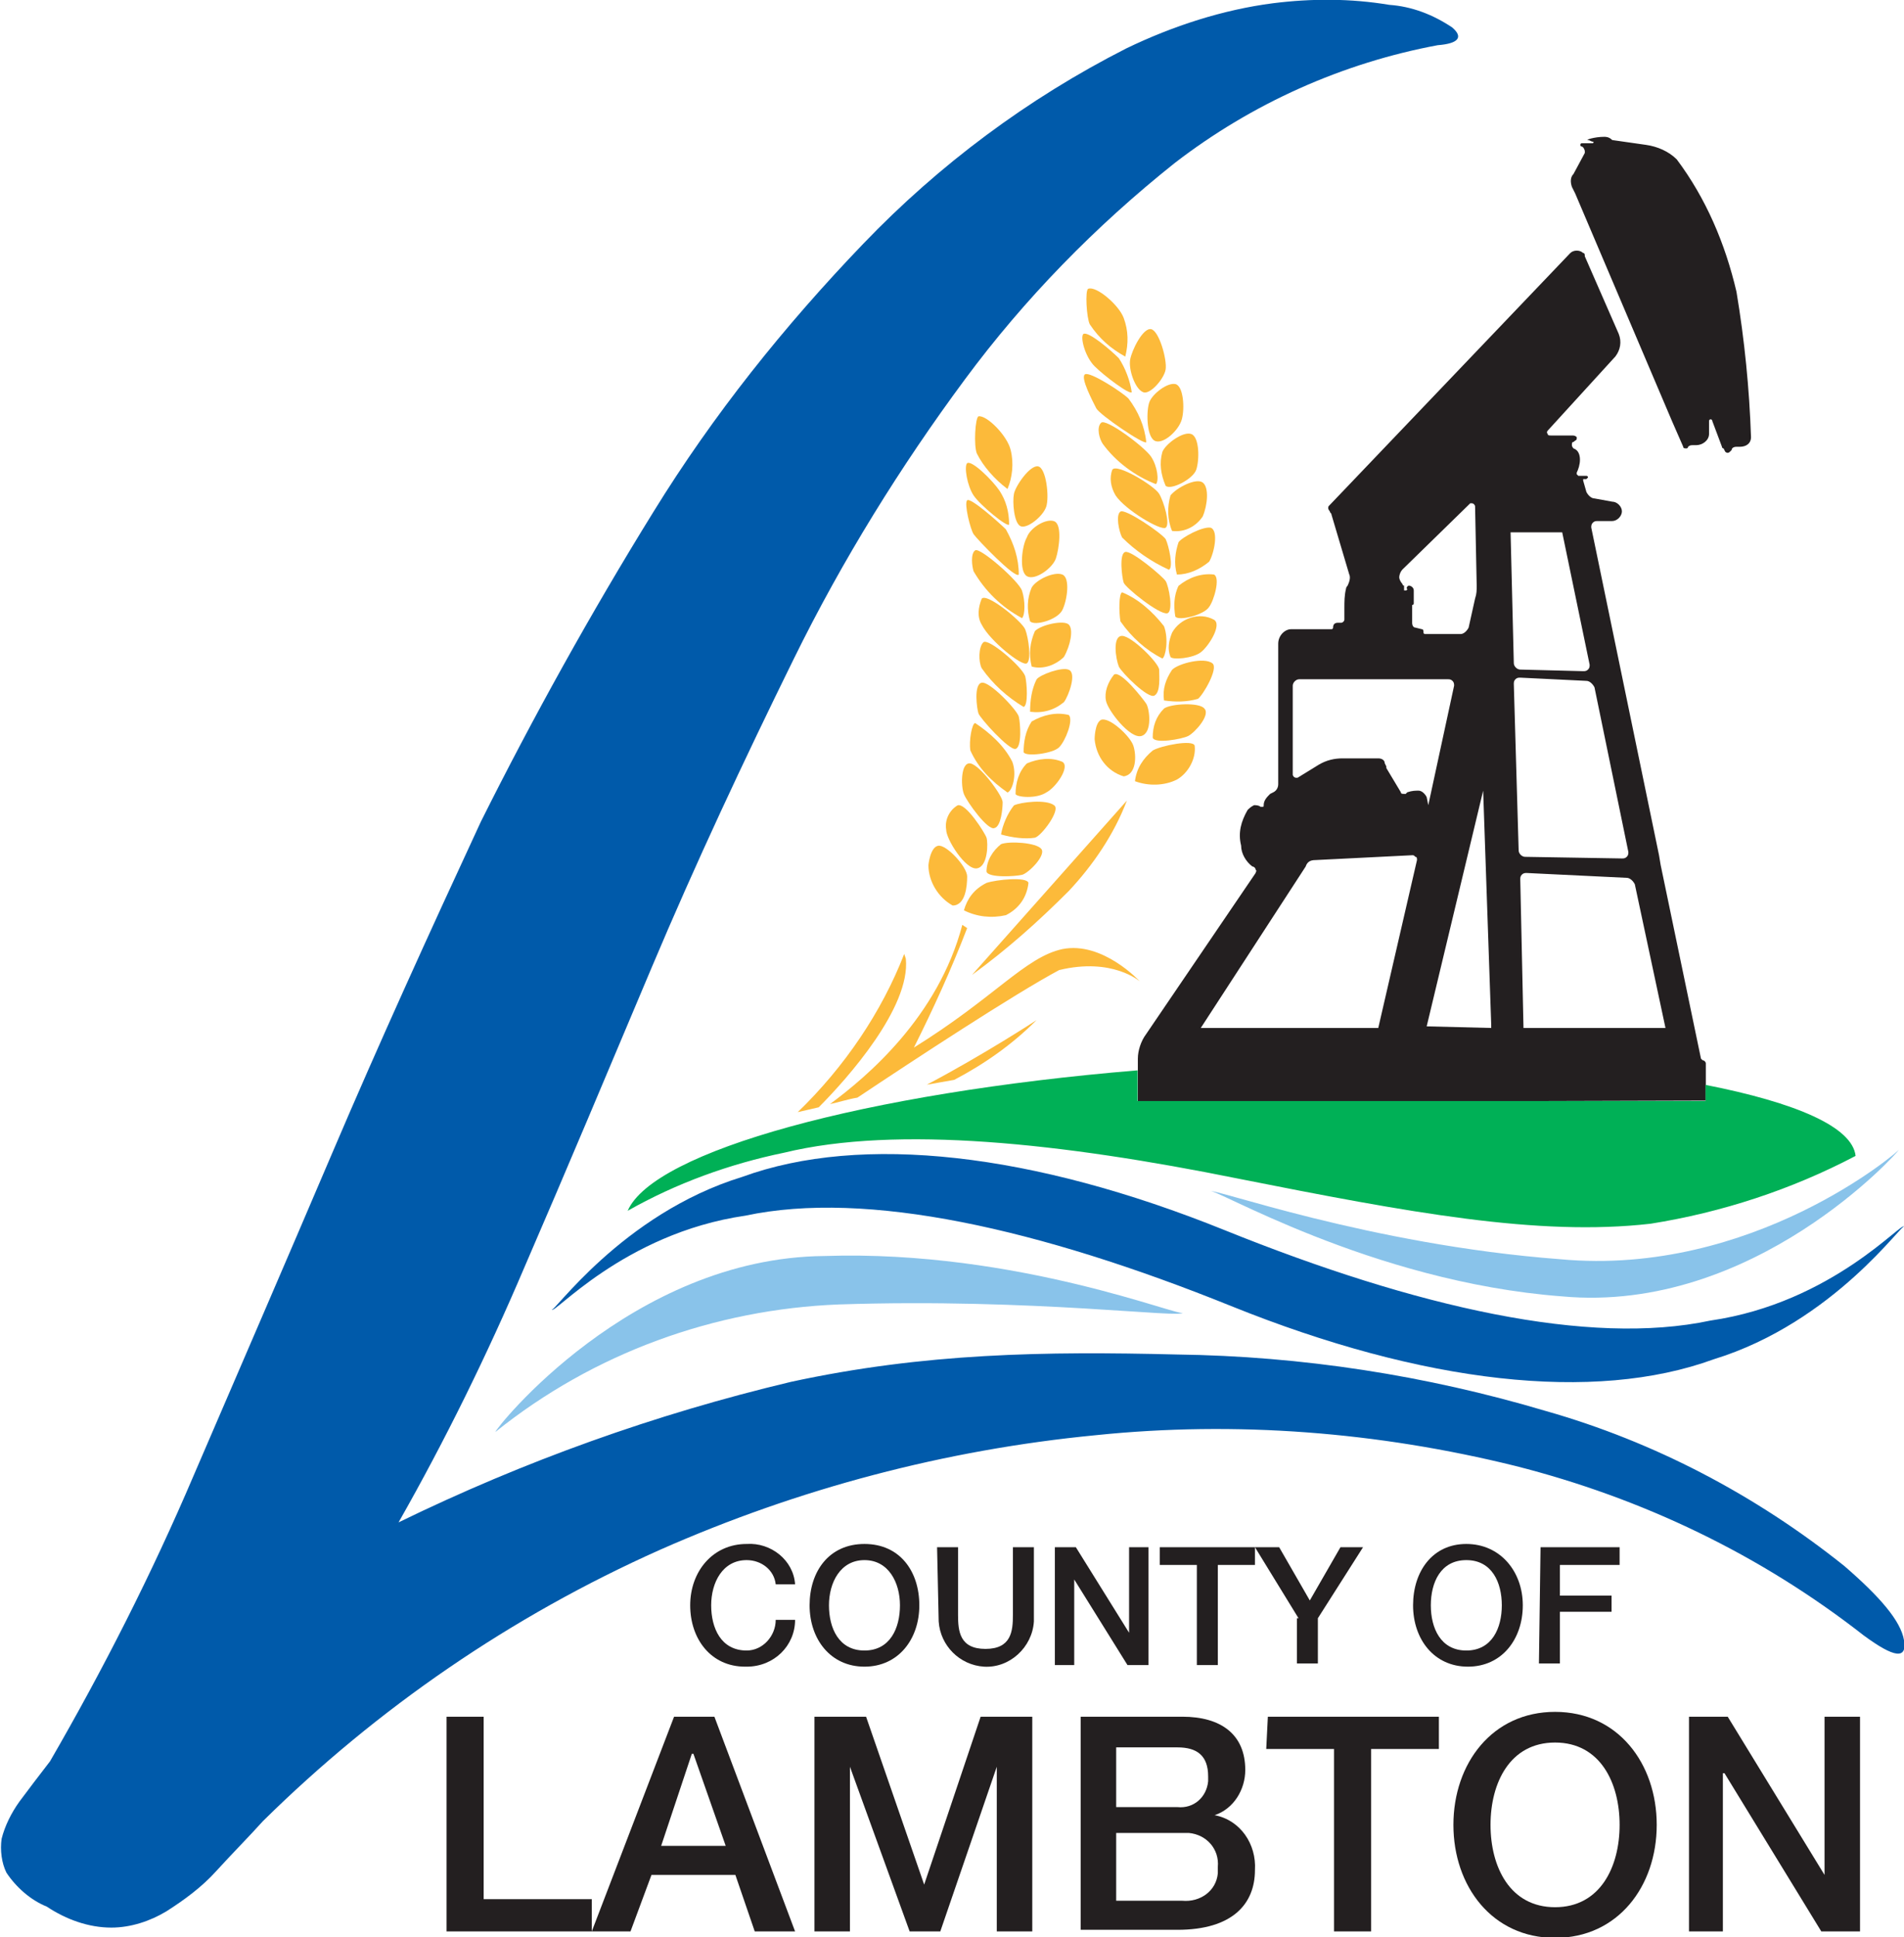<?xml version="1.0" encoding="utf-8"?>
<!-- Generator: Adobe Illustrator 23.1.1, SVG Export Plug-In . SVG Version: 6.00 Build 0)  -->
<svg version="1.1" id="Layer_1" xmlns="http://www.w3.org/2000/svg" xmlns:xlink="http://www.w3.org/1999/xlink" x="0px" y="0px"
	 viewBox="0 0 118 120" style="enable-background:new 0 0 118 120;" xml:space="preserve">
<style type="text/css">
	.st0{fill:#FCBA3A;}
	.st1{fill:#005AAA;}
	.st2{fill:#89C3EA;}
	.st3{fill:#231F20;}
	.st4{fill:#00B056;}
</style>
<g>
	<g id="Group_3" transform="translate(49.439 17.889)">
		<path id="Path_17" class="st0" d="M14,25.9c0.3-0.1,0.2-1.5,0.1-1.9c-0.2-0.6-2.3-2.4-2.6-2.1s-0.3,1.2-0.1,1.6
			C12.1,24.5,13,25.3,14,25.9z"/>
		<path id="Path_18" class="st0" d="M15.4,31.2c0.6-0.3,1.5-1.6,1-1.9c-0.7-0.3-1.5-0.2-2.2,0.1c-0.5,0.5-0.7,1.2-0.7,1.9
			C13.6,31.5,14.8,31.6,15.4,31.2z"/>
		<path id="Path_19" class="st0" d="M14,28.7c0.1,0.3,1.8,0.1,2.2-0.3c0.4-0.4,0.9-1.7,0.6-2c-0.8-0.2-1.6,0-2.3,0.4
			C14.1,27.4,14,28.1,14,28.7z"/>
		<path id="Path_20" class="st0" d="M11.2,26.3c0.1,0.3,1.9,2.3,2.3,2.2s0.3-1.6,0.2-2s-1.8-2.2-2.3-2.1S11.1,26,11.2,26.3z"/>
		<path id="Path_21" class="st0" d="M16.8,37.3c1.5-1.6,2.8-3.5,3.6-5.6l-9.6,10.8C13,40.9,14.9,39.2,16.8,37.3z"/>
		<path id="Path_22" class="st0" d="M10.7,28.6c0.5,1.1,1.3,1.9,2.3,2.6c0.3-0.1,0.6-1.1,0.3-1.9c-0.5-1-1.4-1.8-2.3-2.4
			C10.8,26.9,10.6,28,10.7,28.6z"/>
		<path id="Path_23" class="st0" d="M20.5,6.8c-0.4-0.4-2.4-1.7-2.7-1.5s0.5,1.7,0.7,2.1s3,2.3,3.1,2.1C21.5,8.5,21.1,7.6,20.5,6.8z
			"/>
		<path id="Path_24" class="st0" d="M14.7,34c0.4-0.1,1.6-1.7,1.2-2c-0.5-0.4-2.1-0.2-2.5,0c-0.4,0.5-0.7,1.2-0.8,1.8
			C13.3,34,14.1,34.1,14.7,34z"/>
		<path id="Path_25" class="st0" d="M11.4,19.2c-0.2,0.5-0.3,1.1,0,1.6c0.5,1,2.5,2.6,2.8,2.4s0.1-1.6-0.1-2.1S11.7,18.8,11.4,19.2z
			"/>
		<path id="Path_26" class="st0" d="M16.5,25.6c0.3-0.4,0.8-1.8,0.3-2c-0.4-0.2-1.8,0.3-2,0.6c-0.3,0.6-0.4,1.3-0.4,2
			C15.2,26.3,15.9,26.1,16.5,25.6z"/>
		<path id="Path_27" class="st0" d="M11,16.2c-0.3,0.2-0.2,1-0.1,1.3c0.7,1.2,1.7,2.2,3,2.9c0.2-0.2,0.2-1.1,0-1.7S11.3,16,11,16.2z
			"/>
		<path id="Path_28" class="st0" d="M18.8,8.3c-0.3,0.3-0.1,1,0.1,1.3c0.8,1.1,2,2,3.3,2.5c0.2-0.2,0.1-1.1-0.3-1.7S19.1,8,18.8,8.3
			z"/>
		<path id="Path_29" class="st0" d="M11.7,36.1c0.1,0.4,1.8,0.3,2.2,0.2s1.5-1.2,1.2-1.6s-2-0.5-2.5-0.3
			C12.1,34.8,11.7,35.4,11.7,36.1z"/>
		<path id="Path_30" class="st0" d="M19.1,25.5c0.1,0.6,1.5,2.4,2.2,2.2s0.5-1.7,0.3-2s-1.6-2.1-2-1.8C19.2,24.4,19,25,19.1,25.5z"
			/>
		<path id="Path_31" class="st0" d="M20,20.6c0.7,1,1.6,1.8,2.6,2.3c0.2-0.1,0.4-1.2,0.1-2c-0.7-0.9-1.6-1.7-2.6-2.1
			C19.9,18.9,19.9,20,20,20.6z"/>
		<path id="Path_32" class="st0" d="M18.8,26.7c-0.4,0.2-0.4,1.2-0.4,1.2c0.1,1.1,0.8,2,1.8,2.3c0.8-0.1,0.8-1.3,0.6-1.9
			S19.3,26.5,18.8,26.7z"/>
		<path id="Path_33" class="st0" d="M22.9,20.1c0.4-0.1,0.1-1.7-0.1-2s-2.1-1.9-2.5-1.8s-0.2,1.6-0.1,1.9S22.4,20.2,22.9,20.1z"/>
		<path id="Path_34" class="st0" d="M19.9,23.4c0.2,0.4,1.8,2,2.2,1.8s0.3-1.2,0.3-1.6s-1.7-2.1-2.3-2.1S19.7,22.9,19.9,23.4z"/>
		<path id="Path_35" class="st0" d="M19.5,11.2c-0.2,0.5-0.1,1.1,0.2,1.6c0.6,0.9,2.8,2.2,3.1,2s-0.1-1.6-0.4-2.1
			S19.8,10.8,19.5,11.2z"/>
		<path id="Path_36" class="st0" d="M23.5,30.4c0.7-0.4,1.2-1.3,1.1-2.1c-0.1-0.4-2.1,0-2.6,0.3c-0.6,0.5-1,1.1-1.1,1.9
			C21.7,30.8,22.7,30.8,23.5,30.4z"/>
		<path id="Path_37" class="st0" d="M20,13.8c-0.3,0.2-0.1,1.2,0.1,1.6c0.8,0.8,1.8,1.5,2.9,2c0.3-0.1,0-1.5-0.2-1.9
			C22.5,15.1,20.3,13.6,20,13.8z"/>
		<path id="Path_38" class="st0" d="M25.7,23.2c-0.5-0.4-2.1,0-2.5,0.4c-0.4,0.6-0.6,1.2-0.5,1.9c0.7,0.1,1.4,0.1,2.1-0.1
			C25.1,25.2,26.1,23.5,25.7,23.2z"/>
		<path id="Path_39" class="st0" d="M25.2,26c-0.3-0.4-2.1-0.3-2.5,0c-0.5,0.5-0.7,1.1-0.7,1.8c0.1,0.4,1.8,0.1,2.2-0.1
			S25.6,26.4,25.2,26z"/>
		<path id="Path_40" class="st0" d="M25.8,20.5c-0.9-0.5-2.1-0.1-2.6,0.8c-0.2,0.5-0.3,1-0.1,1.5c0.1,0.2,1.4,0.1,1.9-0.3
			S26.3,20.8,25.8,20.5z"/>
		<path id="Path_41" class="st0" d="M13,12.4c0.3-0.7,0.4-1.6,0.2-2.4c-0.2-0.9-1.5-2.2-2-2.1C11,8,10.9,9.7,11.1,10.2
			C11.5,11,12.2,11.8,13,12.4z"/>
		<path id="Path_42" class="st0" d="M13.7,17.7c0-1-0.3-1.9-0.8-2.8c-0.4-0.4-2.2-2-2.4-1.8s0.2,1.8,0.4,2.1S13.5,18,13.7,17.7z"/>
		<path id="Path_43" class="st0" d="M13.1,14.6c0-0.8-0.2-1.5-0.6-2.1c-0.4-0.6-1.7-1.9-2-1.7c-0.2,0.2,0,1.4,0.4,2
			S13,14.8,13.1,14.6z"/>
		<path id="Path_44" class="st0" d="M14.2,15.4c-0.3,0.5-0.5,2.1,0,2.4s1.6-0.5,1.8-1.1s0.4-2.1-0.1-2.3S14.4,14.8,14.2,15.4z"/>
		<path id="Path_45" class="st0" d="M13.8,14.7c0.4,0.2,1.4-0.6,1.6-1.2s0-2.4-0.5-2.5s-1.4,1.2-1.5,1.7S13.4,14.5,13.8,14.7z"/>
		<path id="Path_46" class="st0" d="M11.1,35.9c0.7-0.1,0.7-1.6,0.6-1.9s-1.3-2.2-1.8-2c-0.5,0.3-0.8,0.9-0.7,1.5
			C9.2,34.1,10.4,36,11.1,35.9z"/>
		<path id="Path_47" class="st0" d="M1.3,50.7c1.8-1.8,5.7-6.2,5.4-9.2l-0.1-0.3C5.2,44.8,2.9,48.2,0,51C0.4,50.9,0.9,50.8,1.3,50.7
			z"/>
		<path id="Path_48" class="st0" d="M12.2,33.4c0.4-0.1,0.5-1.2,0.5-1.6s-1.4-2.3-2-2.4s-0.6,1.4-0.4,1.9S11.8,33.6,12.2,33.4z"/>
		<path id="Path_49" class="st0" d="M9.6,38.2c0.8,0,0.9-1.2,0.9-1.8s-1.3-2-1.8-1.9s-0.6,1.2-0.6,1.2C8.1,36.7,8.7,37.7,9.6,38.2z"
			/>
		<path id="Path_50" class="st0" d="M14.5,18.5c-0.3,0.7-0.3,1.4-0.1,2.1c0.3,0.3,1.7-0.1,2-0.7s0.5-2,0-2.2S14.8,18,14.5,18.5z"/>
		<path id="Path_51" class="st0" d="M10.3,38.5c0.8,0.4,1.7,0.5,2.6,0.3c0.8-0.4,1.3-1.1,1.4-2c-0.1-0.4-2-0.2-2.6,0
			C10.9,37.2,10.5,37.8,10.3,38.5z"/>
		<path id="Path_52" class="st0" d="M23.6,15.7c-0.2,0.6-0.3,1.3-0.1,2c0.7,0,1.4-0.3,2-0.8c0.3-0.5,0.6-1.9,0.1-2.1
			C25.1,14.7,23.8,15.4,23.6,15.7z"/>
		<path id="Path_53" class="st0" d="M23.6,18.4c-0.3,0.6-0.3,1.3-0.2,1.9c0.2,0.3,1.8-0.1,2.1-0.6c0.3-0.4,0.7-1.8,0.3-2
			C25,17.6,24.2,17.9,23.6,18.4z"/>
		<path id="Path_54" class="st0" d="M23.1,12.8c-0.2,0.7-0.2,1.5,0.1,2.2c0.8,0.1,1.5-0.3,1.9-0.9c0.3-0.7,0.4-1.8,0-2.1
			S23.5,12.3,23.1,12.8z"/>
		<path id="Path_55" class="st0" d="M14.8,45.3c0,0-3.2,2.1-6.8,4c0.6-0.1,1.1-0.2,1.7-0.3C11.6,48,13.3,46.8,14.8,45.3z"/>
		<path id="Path_56" class="st0" d="M2,50.5c0.5-0.1,1.1-0.3,1.7-0.4c3.6-2.4,9.7-6.4,12.5-7.9c3.3-0.8,5,0.7,5,0.7s-2.3-2.5-4.8-2
			c-2.3,0.5-4.2,3-9.2,6.1c1.2-2.4,2.3-4.8,3.3-7.4l-0.3-0.2C8.7,45.1,4.3,48.8,2,50.5z"/>
		<path id="Path_57" class="st0" d="M20.7,6.4c-0.1-0.7-0.4-1.5-0.8-2.1c-0.5-0.5-1.9-1.7-2.2-1.5c-0.2,0.2,0.1,1.4,0.7,2
			S20.6,6.6,20.7,6.4z"/>
		<path id="Path_58" class="st0" d="M20.3,4.2c0.2-0.8,0.2-1.6-0.1-2.4C19.9,1,18.5-0.2,18,0c-0.2,0.1-0.1,1.8,0.1,2.2
			C18.7,3.1,19.4,3.7,20.3,4.2z"/>
		<path id="Path_59" class="st0" d="M14.7,21.2c-0.3,0.7-0.4,1.4-0.2,2.2c0.7,0.2,1.5-0.1,2-0.6c0.4-0.7,0.6-1.7,0.3-2
			S15.1,20.8,14.7,21.2z"/>
		<path id="Path_60" class="st0" d="M22.6,10.1c-0.2,0.7-0.1,1.4,0.2,2.1c0.3,0.3,1.7-0.4,1.9-1s0.2-2-0.3-2.2S22.8,9.6,22.6,10.1z"
			/>
		<path id="Path_61" class="st0" d="M21.8,7c-0.2,0.5-0.2,2.1,0.3,2.4s1.5-0.6,1.7-1.3s0.1-2.1-0.4-2.2S22,6.5,21.8,7z"/>
		<path id="Path_62" class="st0" d="M21.4,6.4c0.4,0.2,1.3-0.8,1.4-1.4s-0.4-2.4-0.9-2.5s-1.2,1.3-1.3,1.9S20.9,6.2,21.4,6.4z"/>
	</g>
	<path id="Path_63" class="st1" d="M34.2,81.1c0,0.5,4.4-4.7,12-5.8c7.5-1.6,18.2,0.8,30.1,5.6s22.5,6,29.9,3.3
		c7.5-2.3,11.8-8.6,11.8-8.2c0-0.5-4.4,4.7-12,5.8c-7.5,1.6-18.2-0.8-30.1-5.6s-22.5-6-29.9-3.3C38.5,75.2,34.2,81.5,34.2,81.1z"/>
	<path id="Path_64" class="st2" d="M30.7,88.7c6.1-4.9,13.6-7.6,21.3-7.9c12.1-0.4,21.4,0.9,21.3,0.5c0.1,0.4-10.2-3.9-22.2-3.5
		C39.1,77.9,30.7,88.5,30.7,88.7z"/>
	<path id="Path_65" class="st2" d="M75,73.8c0-0.4,9.9,5.6,21.8,6.5c11.9,1.1,20.9-9,20.9-9.1c0,0.1-9.1,7.9-21,6.8
		C84.8,77.1,75,73.5,75,73.8z"/>
	<g id="Group_4">
		<path id="Path_66" class="st1" d="M24.7,94.3c7.8-3.8,15.9-6.7,24.3-8.7c8.3-1.8,15.8-1.9,23.9-1.7c7.8,0.1,15.5,1.3,22.9,3.5
			c6.7,1.9,13,5.2,18.5,9.6c2.2,1.9,3.5,3.4,3.7,4.6c0.2,1.2-0.6,1.1-2.5-0.3c-6.4-5-13.7-8.5-21.6-10.5c-8.5-2.1-17.3-2.8-26-1.9
			c-9.3,0.9-18.4,3.3-27,7.1c-9.2,4.1-17.5,9.8-24.6,16.8c-0.9,1-1.9,2-2.9,3.1c-0.9,1-2,1.8-3.1,2.5c-1,0.6-2.2,1-3.4,1
			c-1.4,0-2.8-0.5-4-1.3c-1-0.4-1.9-1.2-2.5-2.1c-0.3-0.6-0.4-1.4-0.3-2.1c0.2-0.8,0.6-1.6,1.1-2.3c0.6-0.8,1.2-1.6,1.9-2.5
			c3.3-5.7,6.3-11.6,8.9-17.7c2.8-6.5,5.7-13.2,8.6-20s6-13.6,9.2-20.5C33,44.5,36.6,38,40.5,31.7c3.7-6,8.1-11.5,13-16.6
			c4.7-4.9,10.2-9,16.3-12.1c2.9-1.4,6-2.4,9.1-2.8c2.4-0.3,4.8-0.3,7.2,0.1c1.4,0.1,2.7,0.6,3.9,1.4c0.7,0.6,0.4,1-0.9,1.1
			c-5.9,1.1-11.5,3.6-16.3,7.3c-4.9,3.9-9.3,8.4-13,13.4c-4,5.4-7.6,11.2-10.6,17.3c-3.1,6.3-6.1,12.7-8.8,19.1
			c-2.7,6.4-5.3,12.6-7.9,18.6C30.2,83.9,27.6,89.2,24.7,94.3z"/>
	</g>
	<g id="Group_5" transform="translate(27.675 95.637)">
		<path id="Path_67" class="st3" d="M20.4,2.5C20.3,1.6,19.5,1,18.6,1c-1.5,0-2.2,1.4-2.2,2.8s0.6,2.8,2.2,2.8c1,0,1.8-0.9,1.8-1.9
			c0,0,0,0,0,0h1.2c0,1.6-1.3,2.9-3,2.9c0,0-0.1,0-0.1,0c-2.1,0-3.4-1.7-3.4-3.8S16.5,0,18.6,0c1.5-0.1,2.9,1,3,2.5L20.4,2.5z"/>
		<path id="Path_68" class="st3" d="M29.3,3.8c0,2.1-1.3,3.8-3.4,3.8s-3.4-1.7-3.4-3.8S23.7,0,25.9,0S29.3,1.7,29.3,3.8z M23.7,3.8
			c0,1.4,0.6,2.8,2.2,2.8s2.2-1.4,2.2-2.8S27.4,1,25.9,1S23.7,2.4,23.7,3.8z"/>
		<path id="Path_69" class="st3" d="M30.4,0.2h1.3v4.2c0,1,0.1,2.1,1.7,2.1c1.6,0,1.7-1.1,1.7-2.1V0.2h1.3v4.6
			c-0.1,1.6-1.5,2.9-3.1,2.8c-1.5-0.1-2.7-1.3-2.8-2.8L30.4,0.2z"/>
		<path id="Path_70" class="st3" d="M37.6,0.2H39l3.3,5.3h0V0.2h1.2v7.3h-1.3l-3.3-5.3h0v5.3h-1.2V0.2z"/>
		<path id="Path_71" class="st3" d="M44.3,0.2h5.8v1.1h-2.3v6.2h-1.3V1.3h-2.3V0.2z"/>
		<path id="Path_72" class="st3" d="M52.8,4.6l-2.7-4.4h1.5l1.9,3.3l1.9-3.3h1.4L54,4.6v2.8h-1.3V4.6z"/>
		<path id="Path_73" class="st3" d="M66.7,3.8c0,2.1-1.3,3.8-3.4,3.8s-3.4-1.7-3.4-3.8S61.1,0,63.2,0S66.7,1.7,66.7,3.8z M61,3.8
			c0,1.4,0.6,2.8,2.2,2.8s2.2-1.4,2.2-2.8S64.8,1,63.2,1S61,2.4,61,3.8L61,3.8z"/>
		<path id="Path_74" class="st3" d="M67.8,0.2h4.9v1.1h-3.7v1.9h3.2v1h-3.2v3.2h-1.3L67.8,0.2z"/>
		<path id="Path_75" class="st3" d="M0,10.7h2.3V22H9v2H0V10.7z"/>
		<path id="Path_76" class="st3" d="M14.1,10.7h2.5L21.6,24h-2.5l-1.2-3.5h-5.2L11.4,24H9L14.1,10.7z M13.3,18.7h4l-2-5.7h-0.1
			L13.3,18.7z"/>
		<path id="Path_77" class="st3" d="M22.8,10.7h3.2l3.6,10.4h0l3.5-10.4h3.2V24h-2.2V13.8h0L30.6,24h-1.9L25,13.8h0V24h-2.2
			L22.8,10.7z"/>
		<path id="Path_78" class="st3" d="M39.2,10.7h6.4c2.4,0,3.9,1.1,3.9,3.3c0,1.2-0.7,2.4-1.9,2.8v0c1.6,0.3,2.6,1.8,2.5,3.4
			c0,2.1-1.4,3.7-4.8,3.7h-6V10.7z M41.5,16.3h3.8c1,0.1,1.8-0.6,1.9-1.6c0-0.1,0-0.2,0-0.3c0-1.3-0.7-1.8-1.9-1.8h-3.8V16.3z
			 M41.5,22.1h4.1c1.1,0.1,2.1-0.6,2.2-1.7c0-0.1,0-0.3,0-0.4c0.1-1.1-0.7-2-1.8-2.1c-0.1,0-0.3,0-0.4,0h-4.1V22.1z"/>
		<path id="Path_79" class="st3" d="M50.9,10.7h10.6v2h-4.2V24h-2.3V12.7h-4.2L50.9,10.7z"/>
		<path id="Path_80" class="st3" d="M75,17.4c0,3.8-2.4,7-6.3,7s-6.3-3.2-6.3-7s2.4-7,6.3-7S75,13.6,75,17.4z M64.7,17.4
			c0,2.6,1.2,5.1,4,5.1s4-2.5,4-5.1s-1.2-5.1-4-5.1S64.7,14.8,64.7,17.4L64.7,17.4z"/>
		<path id="Path_81" class="st3" d="M77,10.7h2.4l6,9.8h0v-9.8h2.2V24h-2.4l-6-9.8h-0.1V24H77L77,10.7z"/>
	</g>
	<g id="Group_6" transform="translate(70.518 8.475)">
		<path id="Path_82" class="st3" d="M37.1,9.6c-0.7-3-1.9-5.8-3.7-8.2c-0.5-0.5-1.2-0.8-1.9-0.9l-2.1-0.3C29.2,0,29,0,28.9,0
			c-0.6,0-1.2,0.2-1,0.2c0.1,0,0.2,0.1,0.3,0.1c0,0,0.1,0,0,0.1c0,0,0,0-0.1,0c-0.2,0-0.4,0-0.6,0c-0.1,0-0.1,0.2,0,0.2
			c0.1,0,0.2,0.2,0.2,0.3c0,0,0,0.1,0,0.1L27,2.3c-0.2,0.2-0.2,0.5-0.1,0.8l0.2,0.4l6,14.1l0.7,1.6c0,0.1,0.1,0.1,0.2,0.1
			c0,0,0.1,0,0.1-0.1c0.1-0.1,0.2-0.1,0.3-0.1h0.2c0.4,0,0.8-0.3,0.8-0.7l0-0.8c0,0,0-0.1,0.1-0.1c0,0,0.1,0,0.1,0.1l0.6,1.6
			c0,0,0,0.1,0.1,0.1c0,0,0,0,0,0l0.1,0.2c0.1,0.1,0.2,0.1,0.3,0c0,0,0,0,0.1-0.1c0-0.1,0.1-0.2,0.3-0.2l0.2,0
			c0.4,0,0.7-0.2,0.7-0.6c0,0,0,0,0,0C37.9,15.6,37.6,12.6,37.1,9.6z"/>
		<path id="Path_83" class="st3" d="M0,59.8l0-2.7c0-0.5,0.2-1.1,0.5-1.5l6.8-10c0-0.1,0.1-0.1,0-0.2c0-0.1-0.1-0.2-0.2-0.2
			c-0.4-0.3-0.7-0.8-0.7-1.3c-0.2-0.8,0-1.5,0.4-2.2c0.1-0.1,0.2-0.2,0.4-0.3c0.1,0,0.3,0,0.4,0.1c0,0,0,0,0.1,0
			c0.1,0,0.1,0,0.1-0.1c0-0.3,0.2-0.5,0.4-0.7l0.2-0.1c0.2-0.1,0.3-0.3,0.3-0.5v-8.7c0-0.5,0.4-0.9,0.8-0.9l0.2,0h2.3
			c0.1,0,0.1-0.1,0.1-0.1c0-0.2,0.1-0.3,0.3-0.3h0.2c0.1,0,0.2-0.1,0.2-0.2c0,0,0,0,0,0v-0.3c0-0.1,0-0.2,0-0.4c0-0.4,0-0.8,0.1-1.2
			c0-0.1,0.1-0.2,0.1-0.2c0.1-0.2,0.2-0.5,0.1-0.7l-1.1-3.7c0-0.1-0.1-0.1-0.1-0.2c0,0-0.1-0.1-0.1-0.2c0-0.1,0-0.1,0.1-0.2
			L26.8,7.2C27,7,27.4,7,27.6,7.2c0.1,0,0.1,0.1,0.1,0.2l2.1,4.8c0.2,0.5,0.1,1-0.2,1.4l-4.2,4.6c0,0-0.1,0.1,0,0.2
			c0,0.1,0.1,0.1,0.2,0.1l0.4,0h0c0.1,0,0.2,0,0.4,0c0.1,0,0.2,0,0.4,0h0.1c0.1,0,0.2,0,0.3,0.1c0,0,0,0,0,0.1
			c0,0.1-0.1,0.1-0.2,0.2c-0.1,0-0.1,0.1-0.1,0.2c0,0.1,0.1,0.2,0.1,0.2c0.3,0.1,0.4,0.4,0.4,0.7c0,0.3-0.1,0.6-0.2,0.8
			c0,0,0,0.1,0,0.1c0,0,0.1,0.1,0.1,0.1l0.5,0c0.1,0,0.1,0.1,0.1,0.1s-0.1,0.1-0.1,0.1c0,0,0,0,0,0h-0.1c0,0,0,0-0.1,0
			c0,0,0,0,0,0.1l0.2,0.7c0.1,0.2,0.3,0.4,0.5,0.4l1.1,0.2c0.3,0,0.6,0.3,0.6,0.6c0,0.3-0.3,0.6-0.6,0.6h-0.9c-0.1,0-0.2,0-0.3,0.1
			c-0.1,0.1-0.1,0.2-0.1,0.3l4.2,20.3l0.1,0.6l2.5,12c0,0,0.1,0.1,0.1,0.1c0.1,0,0.2,0.1,0.2,0.2c0,0,0,0,0,0v2.3L0,59.8z
			 M32.7,55.2l-1.9-8.9c-0.1-0.2-0.3-0.4-0.5-0.4l-6.2-0.3h0c-0.1,0-0.2,0-0.3,0.1c-0.1,0.1-0.1,0.2-0.1,0.3l0.2,9.2L32.7,55.2z
			 M21.9,55.2c0-0.1,0-0.1,0-0.2l-0.5-14.5c0,0,0,0,0,0c0,0,0,0,0,0l-3.5,14.6L21.9,55.2z M14.9,55.2l2.4-10.4c0-0.1,0-0.2-0.1-0.2
			c-0.1-0.1-0.1-0.1-0.2-0.1v0l0,0l-6,0.3c-0.3,0-0.5,0.1-0.6,0.4L3.9,55.2L14.9,55.2z M23.7,33.5c-0.1,0-0.2,0-0.3,0.1
			c-0.1,0.1-0.1,0.2-0.1,0.3l0.3,10.3c0,0.2,0.2,0.4,0.4,0.4l6,0.1c0.1,0,0.2,0,0.3-0.1c0.1-0.1,0.1-0.2,0.1-0.3l-2.1-10.2
			c-0.1-0.2-0.3-0.4-0.5-0.4L23.7,33.5z M17.4,40.5c0.2,0,0.4,0.2,0.5,0.4l0.1,0.5c0,0,0,0,0,0c0,0,0,0,0,0l1.6-7.4
			c0-0.1,0-0.2-0.1-0.3c-0.1-0.1-0.2-0.1-0.3-0.1H10c-0.2,0-0.4,0.2-0.4,0.4c0,0,0,0,0,0v5.5c0,0.1,0.1,0.2,0.2,0.2c0,0,0.1,0,0.1,0
			l1.3-0.8c0.5-0.3,1-0.4,1.5-0.4l2.2,0c0.2,0,0.4,0.1,0.4,0.3l0.1,0.2c0,0,0,0.1,0,0.1c0,0,0,0,0,0c0.3,0.5,0.6,1,0.9,1.5
			c0,0.1,0.1,0.1,0.2,0.1c0,0,0.1,0,0.1,0l0.1-0.1C17,40.5,17.2,40.5,17.4,40.5L17.4,40.5z M23.3,32.6c0,0.2,0.2,0.4,0.4,0.4
			l3.9,0.1c0.1,0,0.2,0,0.3-0.1c0.1-0.1,0.1-0.2,0.1-0.3l-1.7-8.2l-3.2,0L23.3,32.6z M16.8,27.8c0.1,0,0.3,0.1,0.3,0.3c0,0,0,0,0,0
			v0.8c0,0.1-0.1,0.1-0.1,0.1c0,0,0,0,0,0v0.2c0,0,0,0,0,0.1c0,0,0,0.1,0,0.1v0.7c0,0.2,0.1,0.3,0.2,0.3l0.4,0.1
			c0.1,0,0.1,0.1,0.1,0.2c0,0,0,0.1,0.1,0.1H20c0.2,0,0.4-0.2,0.5-0.4l0.4-1.8c0.1-0.3,0.1-0.5,0.1-0.8l-0.1-4.9
			c0-0.1-0.1-0.2-0.2-0.2c0,0-0.1,0-0.1,0l-4.2,4.1c-0.1,0.1-0.2,0.3-0.2,0.5c0,0.1,0.1,0.3,0.2,0.4c0,0,0,0.1,0.1,0.1
			c0,0,0,0.1,0,0.1v0.2h0.1c0.1,0,0.1-0.1,0.1-0.1l0,0v0C16.6,28,16.7,27.8,16.8,27.8L16.8,27.8z"/>
	</g>
	<path id="Path_84" class="st4" d="M105.7,67.2v1H70.5l0-1.9c-16.9,1.4-30,5-31.6,8.7c3-1.7,6.3-2.9,9.7-3.6
		c7-1.7,17.2-0.6,28.1,1.6c10.6,2.1,18.6,3.6,25.6,2.8c4.4-0.7,8.7-2.1,12.7-4.2C114.8,69.8,111.3,68.3,105.7,67.2z"/>
</g>
</svg>
